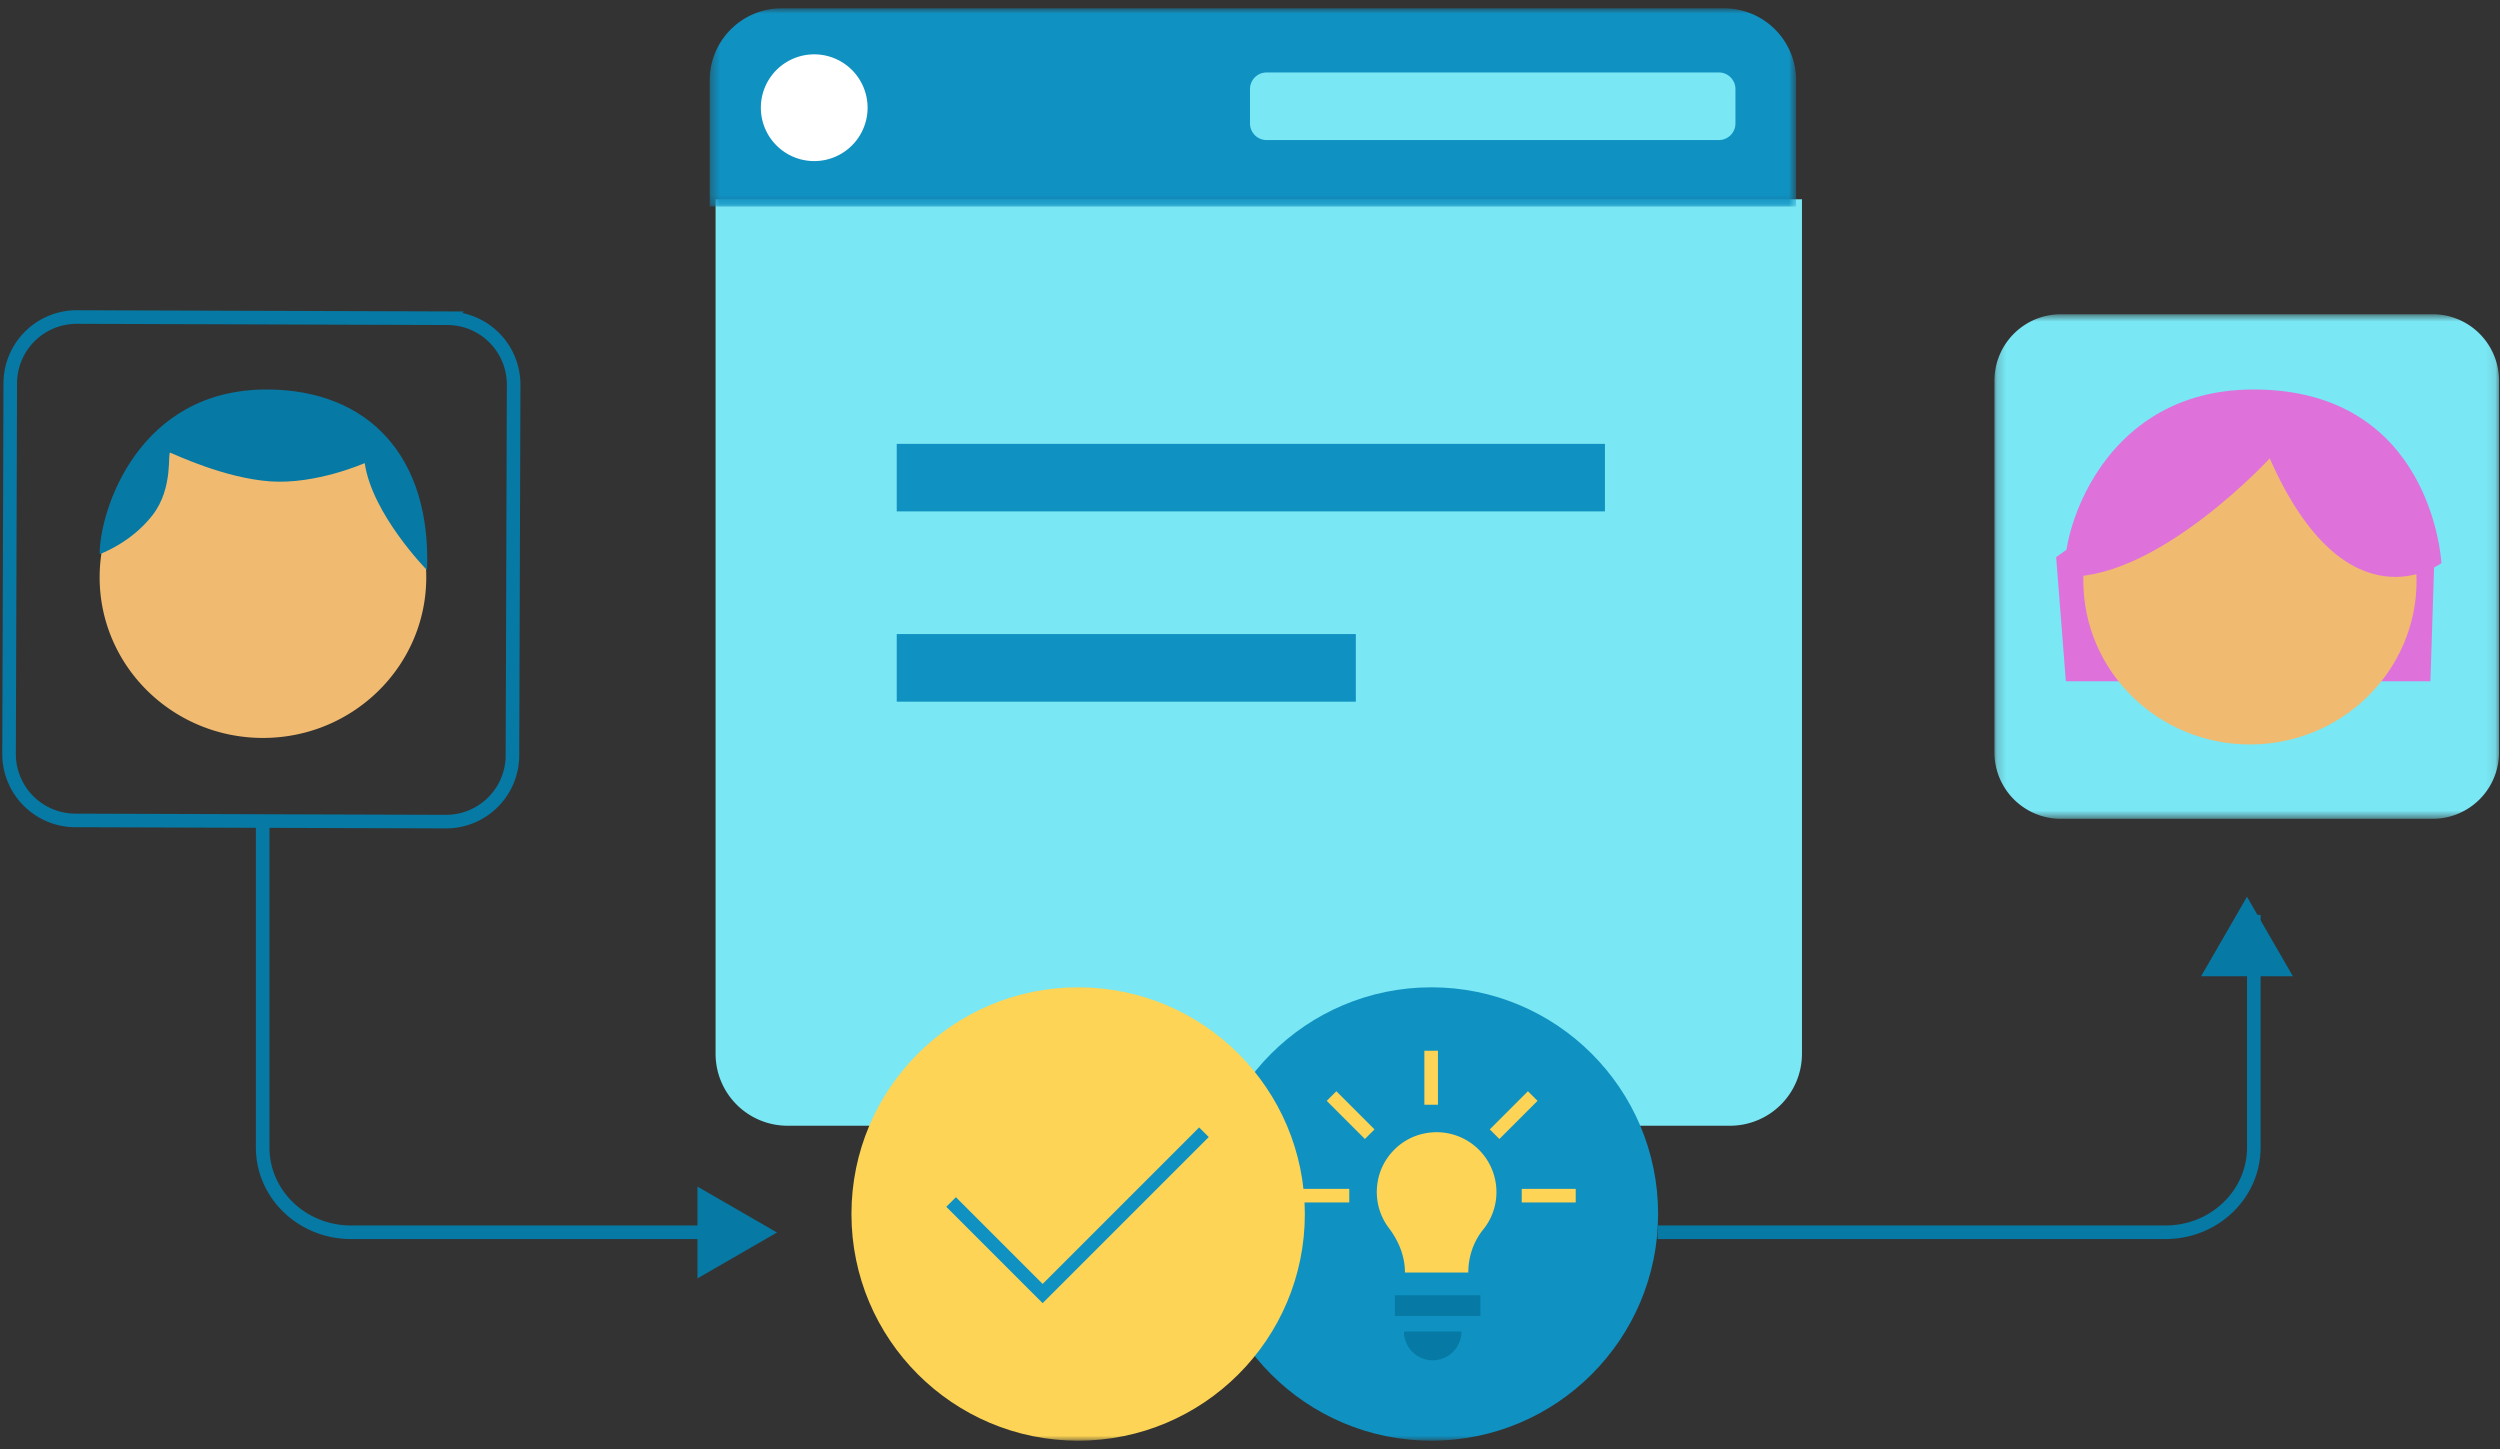 <svg xmlns="http://www.w3.org/2000/svg" xmlns:xlink="http://www.w3.org/1999/xlink" width="276" height="160"><rect width="100%" height="100%" fill="#333333" stroke="none"/><defs><path id="a" d="M.186.692h55.706v55.706H.186z"/><path id="c" d="M.352.915H120.29v21.887H.352z"/><path id="e" d="M0 159.085h275.892V1H0z"/></defs><g fill="none" fill-rule="evenodd"><path stroke="#0679A4" stroke-width="1.5" d="M29 91v35.688c0 5.166 4.364 9.354 9.749 9.354h45.084M49.219 90.707l-40.91-.132A7.334 7.334 0 011 83.219l.133-40.91A7.333 7.333 0 018.489 35l40.91.132a7.332 7.332 0 017.308 7.356l-.132 40.91a7.333 7.333 0 01-7.356 7.309z"/><path fill="#F0BB70" d="M11 63.676c-.032 9.794 8.015 17.76 17.972 17.792 9.957.032 18.054-7.882 18.087-17.676.031-9.794-8.016-17.76-17.973-17.792a18.29 18.29 0 00-5.555.84c-7.248 2.278-12.506 8.947-12.53 16.836"/><path fill="#0679A4" d="M47.147 62.947s-6.06-6.154-6.881-11.822c0 0-5.406 2.39-10.47 2.016-5.064-.374-10.488-2.974-10.994-3.164-.344-.129.396 3.857-1.964 6.898C14.423 59.99 11 61.172 11 61.172c.015-4.855 4.275-18.218 18.505-18.172 11.219.036 18.114 7.435 17.642 19.947"/><g transform="translate(220 34)"><mask id="b" fill="#fff"><use xlink:href="#a"/></mask><path fill="#79E7F4" d="M48.56 56.398H7.518a7.332 7.332 0 01-7.332-7.332V8.024A7.331 7.331 0 017.518.692H48.56a7.332 7.332 0 017.332 7.332v41.042a7.332 7.332 0 01-7.332 7.332" mask="url(#b)"/></g><path fill="#DF71DB" d="M227 61.508l1.07 13.702h40.248l.428-13.273s-11.988-13.274-17.127-13.916C246.481 47.38 227 61.508 227 61.508"/><path fill="#F0BB70" d="M230 64.095c0 9.992 8.236 18.094 18.396 18.094 10.159 0 18.395-8.102 18.395-18.094 0-9.993-8.236-18.095-18.395-18.095-1.977 0-3.88.307-5.666.874-7.387 2.35-12.73 9.171-12.73 17.221"/><path fill="#DF71DB" d="M250.579 50.609s-12.024 13.054-22.137 13.054C226.648 63.662 229.728 43 248.802 43c19.784 0 20.73 19.17 20.73 19.17s-10.424 7.707-18.953-11.561"/><path fill="#79E7F4" d="M190.99 124.281H86.947A7.947 7.947 0 0179 116.334V22h119.937v94.334a7.947 7.947 0 01-7.947 7.947"/><g transform="translate(78)"><mask id="d" fill="#fff"><use xlink:href="#c"/></mask><path fill="#0F91C2" d="M120.29 22.802H.352V8.862A7.948 7.948 0 018.3.916h104.043a7.948 7.948 0 017.947 7.948v13.939z" mask="url(#d)"/></g><path fill="#79E7F4" d="M189.761 15.463h-49.928A1.834 1.834 0 01138 13.629V9.834c0-1.013.821-1.834 1.833-1.834h49.928c1.012 0 1.833.821 1.833 1.834v3.795a1.834 1.834 0 01-1.833 1.834"/><path fill="#FFF" d="M95.782 11.892a5.892 5.892 0 11-11.784 0 5.892 5.892 0 0111.784 0"/><mask id="f" fill="#fff"><use xlink:href="#e"/></mask><path fill="#0F91C2" d="M99 56.462h78.186V49H99zm0 21h50.684V70H99zm84.055 56.564c0 13.822-11.205 25.027-25.027 25.027-13.823 0-25.028-11.205-25.028-25.027C133 120.204 144.205 109 158.028 109c13.822 0 25.027 11.204 25.027 25.026" mask="url(#f)"/><path fill="#FDD455" d="M165.208 131.604a6.61 6.61 0 00-7.93-6.475c-2.63.511-4.723 2.665-5.177 5.305-.334 1.941.181 3.756 1.234 5.145 1.081 1.425 1.771 3.108 1.771 4.898v.01h6.996v-.016c0-1.716.561-3.392 1.641-4.726a6.555 6.555 0 001.465-4.14" mask="url(#f)"/><path fill="#0679A4" d="M154 145.277h9.435V143H154zm7.345 1.723a3.172 3.172 0 11-6.345 0h6.345z" mask="url(#f)"/><path stroke="#FDD455" stroke-width="1.5" d="M148.96 132H143m30.959 0H168m-10-16v5.959m11.214-.959L165 125.214M147 121l4.214 4.214" mask="url(#f)"/><path fill="#FDD455" d="M144.055 134.026c0 13.822-11.205 25.027-25.027 25.027-13.823 0-25.028-11.205-25.028-25.027C94 120.204 105.205 109 119.028 109c13.822 0 25.027 11.204 25.027 25.026" mask="url(#f)"/><path stroke="#0F91C2" stroke-width="1.5" d="M105 132.7l10.107 10.107L132.915 125" mask="url(#f)"/><path stroke="#0679A4" stroke-width="1.5" d="M248.822 101v25.688c0 5.166-4.364 9.354-9.748 9.354H183" mask="url(#f)"/><path fill="#0679A4" d="M85.778 136.068L77 131v10.136zM248.068 99L243 107.778h10.136z" mask="url(#f)"/></g></svg>